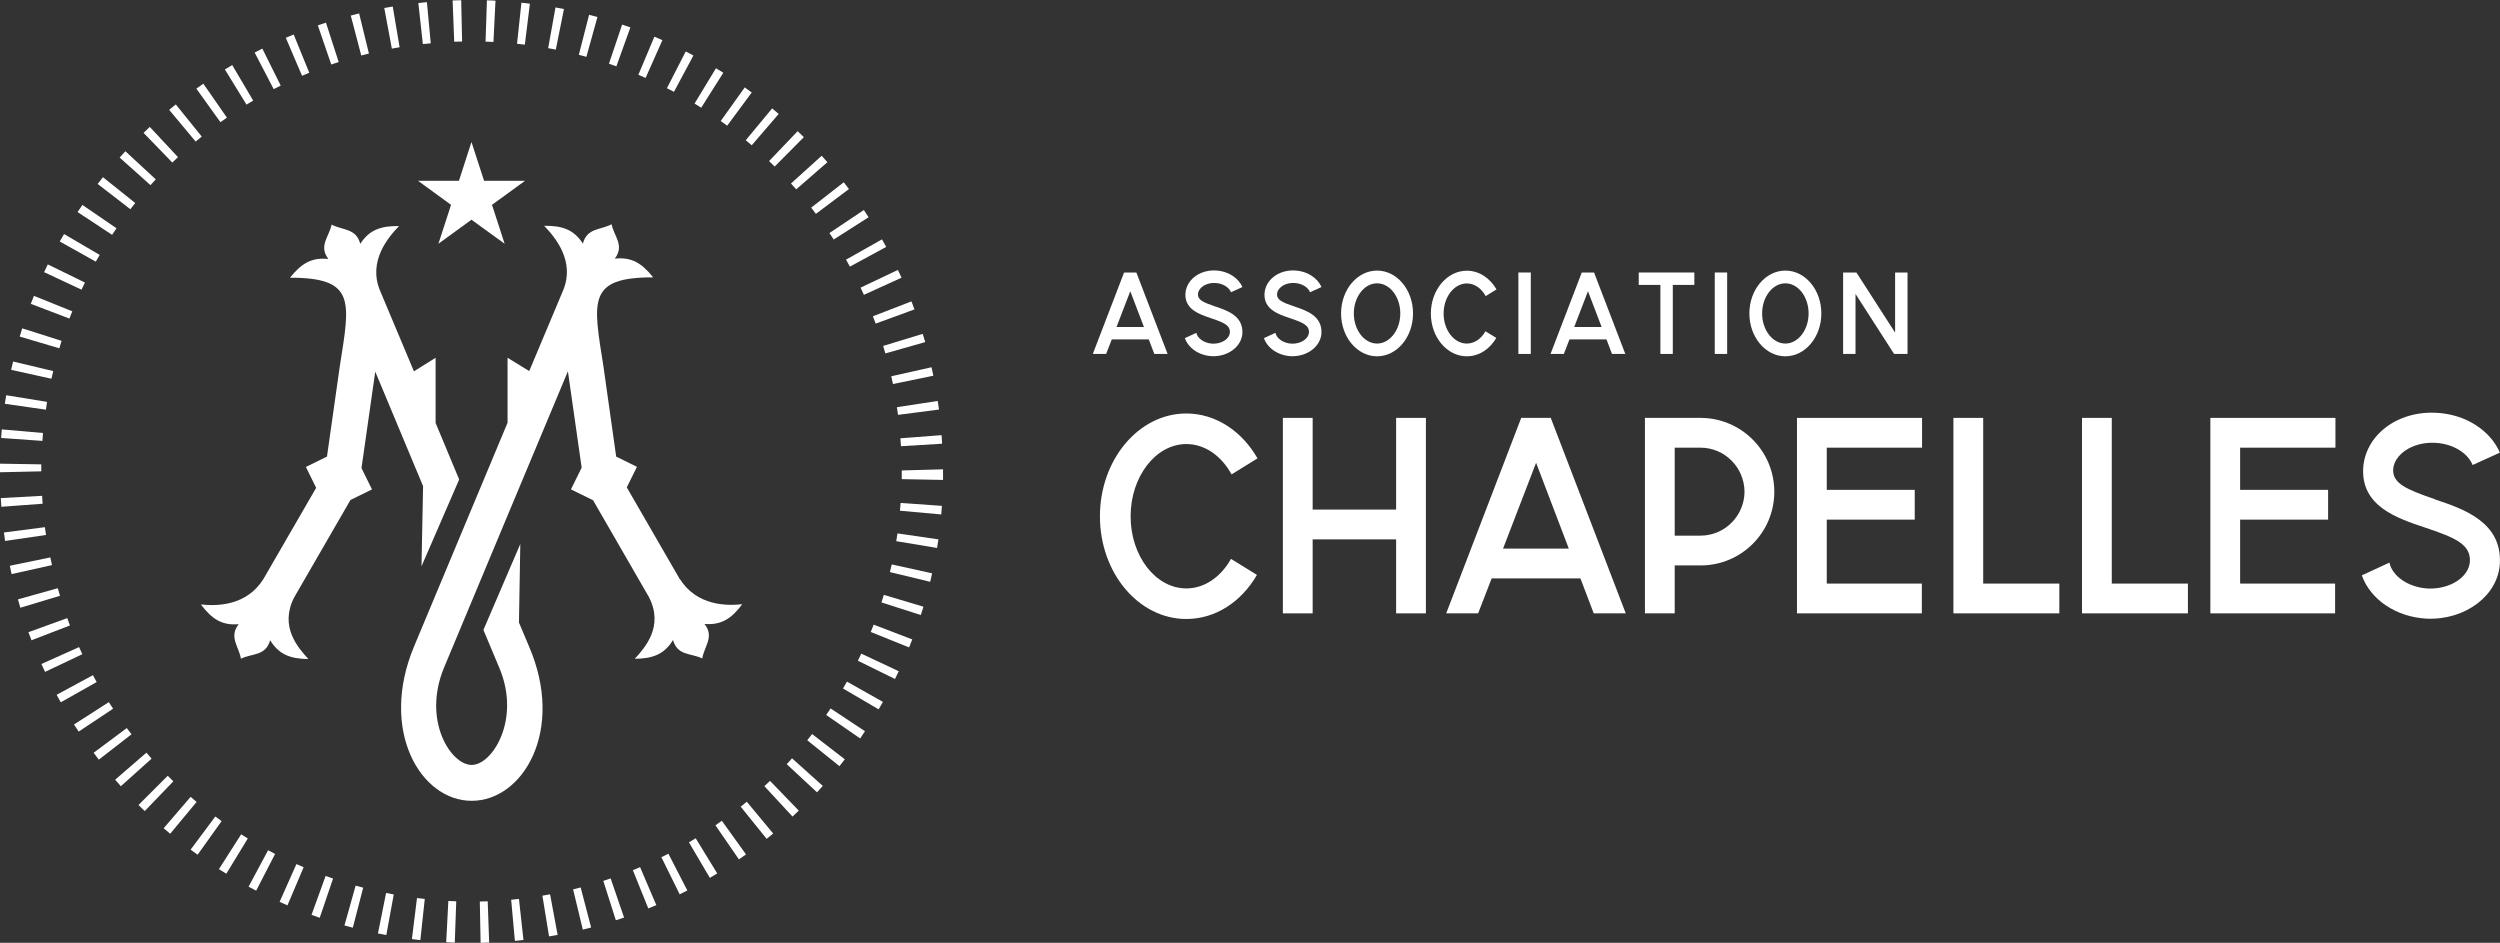 <svg xmlns="http://www.w3.org/2000/svg" viewBox="0 0 221.65 83.59">
    <rect x="0" y="0" width="221.65" height="83.59" fill="#333333" stroke="none"/>
    <defs>
        <style>
            .identity {
                fill: #fff;
            }
        </style>
    </defs>
    <path class="identity"
          d="m42.61,83.59l-.07-3.66c.23,0,.47-.01.7-.02l.13,3.66c-.25,0-.5.02-.76.02m-2.29-.02c-.26,0-.51-.02-.76-.03l.19-3.66c.23.01.46.02.7.03l-.13,3.66Zm5.33-.15l-.33-3.65c.23-.02.46-.04.69-.07l.4,3.64c-.25.03-.51.05-.76.08m-8.37-.07c-.25-.03-.51-.06-.76-.09l.45-3.64c.23.03.46.06.69.08l-.39,3.64Zm11.4-.32l-.59-3.62c.23-.04.45-.08.68-.12l.67,3.6c-.25.05-.5.09-.76.13m-14.42-.12c-.25-.05-.5-.09-.75-.14l.72-3.59c.23.05.46.09.68.13l-.66,3.61Zm17.41-.49l-.86-3.56c.23-.05.45-.11.67-.17l.93,3.55c-.25.06-.49.13-.74.19m-20.39-.17c-.25-.06-.5-.13-.74-.2l.99-3.53c.22.06.44.12.67.18l-.92,3.55Zm23.32-.66l-1.11-3.49c.22-.07.44-.14.65-.22l1.19,3.47c-.24.08-.49.16-.73.24m-26.25-.22c-.24-.08-.48-.17-.73-.26l1.25-3.45c.22.08.44.16.66.23l-1.18,3.47Zm29.13-.82l-1.37-3.4c.21-.09.43-.17.64-.27l1.44,3.37c-.23.1-.47.2-.71.29m-31.99-.27c-.24-.1-.47-.2-.7-.31l1.49-3.35c.21.09.43.19.64.28l-1.43,3.37Zm34.77-.98l-1.62-3.29c.21-.1.41-.21.62-.31l1.68,3.26c-.22.12-.45.23-.68.34m-37.54-.32c-.23-.12-.45-.23-.68-.36l1.73-3.23c.2.11.41.22.62.33l-1.68,3.26Zm40.22-1.13l-1.86-3.16c.2-.12.4-.24.6-.36l1.91,3.12c-.22.13-.43.26-.65.39m-42.88-.37c-.22-.13-.44-.27-.65-.4l1.97-3.09c.2.12.39.25.59.37l-1.91,3.13Zm45.45-1.27l-2.08-3.02c.19-.13.38-.26.57-.4l2.14,2.98c-.21.15-.41.29-.62.44m-48-.41c-.21-.15-.41-.3-.62-.45l2.19-2.94c.19.14.37.27.56.41l-2.13,2.98Zm50.45-1.41l-2.3-2.85c.18-.15.36-.29.54-.44l2.34,2.82c-.19.16-.39.32-.59.48m-52.87-.46c-.2-.16-.39-.33-.58-.49l2.39-2.78c.18.15.35.3.53.45l-2.34,2.82Zm55.17-1.53l-2.49-2.69c.17-.16.33-.31.5-.47l2.55,2.64c-.19.18-.37.35-.56.53m-57.44-.5c-.18-.18-.36-.35-.54-.53l2.59-2.59c.16.16.33.33.5.49l-2.54,2.64Zm59.61-1.66l-2.68-2.49c.16-.17.32-.34.47-.52l2.73,2.45c-.17.19-.34.38-.51.56m-61.73-.54c-.17-.19-.34-.38-.5-.57l2.77-2.4c.15.18.31.35.46.53l-2.73,2.45Zm63.72-1.77l-2.86-2.3c.15-.18.29-.36.43-.55l2.9,2.24c-.15.2-.31.4-.47.6m-65.67-.57c-.16-.2-.31-.41-.46-.61l2.94-2.19c.14.18.28.37.42.55l-2.9,2.25Zm67.5-1.88l-3.01-2.08c.13-.19.26-.38.39-.58l3.05,2.02c-.14.21-.28.43-.43.64m-69.28-.6c-.14-.21-.28-.42-.42-.64l3.09-1.98c.12.2.25.39.38.58l-3.05,2.03Zm70.92-1.98l-3.16-1.85c.12-.2.23-.4.35-.61l3.19,1.8c-.12.22-.25.44-.38.66m-72.51-.62c-.12-.22-.25-.44-.37-.67l3.22-1.74c.11.2.22.41.33.61l-3.19,1.8Zm73.96-2.07l-3.29-1.62c.1-.21.2-.42.3-.63l3.32,1.56c-.11.23-.22.46-.33.69m-75.36-.64c-.11-.23-.21-.46-.32-.69l3.34-1.5c.09.21.19.42.29.63l-3.31,1.57Zm76.61-2.16l-3.4-1.37c.09-.22.17-.43.26-.65l3.42,1.31c-.09.24-.18.48-.28.71m-77.81-.64c-.09-.24-.18-.48-.27-.71l3.44-1.25c.08.22.16.44.24.65l-3.42,1.32Zm78.85-2.23l-3.49-1.12c.07-.22.14-.44.21-.67l3.51,1.05c-.07.25-.15.49-.23.74m-79.84-.66c-.07-.24-.15-.49-.21-.73l3.53-.99c.06.22.13.45.2.67l-3.51,1.06Zm80.66-2.29l-3.56-.86c.05-.22.11-.45.16-.68l3.58.79c-.05.25-.11.5-.17.75m-81.44-.67c-.06-.25-.11-.5-.16-.75l3.59-.74c.05.23.1.46.15.68l-3.58.8Zm82.04-2.33l-3.61-.6c.04-.23.07-.46.11-.69l3.63.53c-.04.25-.08.51-.12.76M.45,47.96c-.04-.25-.07-.5-.1-.75l3.63-.47c.03.23.06.46.1.69l-3.62.53Zm82.99-2.35l-3.65-.33c.02-.23.04-.46.06-.69l3.66.26c-.02.26-.04.51-.06.76M.12,44.92c-.02-.25-.04-.51-.05-.76l3.66-.2c.01.23.03.47.05.7l-3.65.27Zm83.49-2.37l-3.66-.07c0-.23,0-.46,0-.7v-.07s3.66-.1,3.66-.1v.17c0,.25,0,.51,0,.76M0,41.87v-.1c0-.2,0-.43,0-.66l3.66.06c0,.21,0,.42,0,.62l-3.66.08Zm79.88-2.31c-.01-.23-.03-.47-.05-.7l3.65-.28c.02.25.04.51.05.76l-3.66.22Zm-76.12-.47l-3.66-.26c.02-.25.04-.5.06-.76l3.65.32c-.02.23-.04.46-.05.7m75.86-2.3c-.03-.23-.06-.46-.1-.69l3.62-.55c.04.25.07.5.11.76l-3.63.47Zm-75.56-.47l-3.63-.52c.04-.25.07-.5.12-.76l3.62.59c-.04.23-.07.46-.1.69m75.1-2.28c-.05-.23-.1-.45-.15-.68l3.57-.8c.06.25.11.5.16.75l-3.59.74Zm-74.6-.46l-3.58-.79c.06-.25.11-.5.17-.74l3.56.85c-.05.22-.11.45-.16.68m73.94-2.24c-.06-.22-.13-.45-.2-.67l3.51-1.07c.07.24.15.49.22.73l-3.52,1Zm-73.24-.46l-3.51-1.04c.07-.24.15-.49.22-.73l3.49,1.11c-.07.22-.14.44-.2.66m72.38-2.19c-.08-.22-.16-.44-.25-.65l3.42-1.32c.09.24.18.47.27.71l-3.44,1.26Zm-71.49-.45l-3.42-1.3c.09-.24.18-.48.28-.71l3.4,1.37c-.09.22-.17.43-.26.65m70.44-2.12c-.1-.21-.19-.42-.29-.63l3.31-1.57c.11.23.21.46.32.69l-3.34,1.52Zm-69.36-.45l-3.32-1.55c.11-.23.22-.46.33-.69l3.29,1.61c-.1.21-.2.42-.3.63m68.12-2.05c-.11-.2-.22-.41-.34-.61l3.19-1.8c.12.22.25.44.37.67l-3.22,1.75Zm-66.85-.43l-3.2-1.79c.12-.22.25-.45.38-.66l3.16,1.85c-.12.2-.23.4-.35.6m65.43-1.96c-.12-.19-.25-.39-.38-.58l3.05-2.04c.14.21.28.42.42.64l-3.09,1.97Zm-63.98-.42l-3.06-2.02c.14-.21.28-.42.43-.63l3.02,2.07c-.13.19-.26.39-.39.58m62.4-1.86c-.14-.19-.28-.37-.42-.55l2.89-2.25c.15.2.31.4.46.6l-2.93,2.2Zm-60.78-.41l-2.9-2.24c.16-.2.31-.4.47-.6l2.86,2.29c-.14.18-.29.36-.43.55m59.03-1.76c-.15-.17-.31-.35-.46-.52l2.72-2.46c.17.19.34.38.51.57l-2.76,2.4Zm-57.25-.38l-2.73-2.44c.17-.19.34-.38.51-.56l2.69,2.49c-.16.17-.31.34-.47.52m55.35-1.65c-.17-.16-.33-.33-.5-.49l2.53-2.65c.18.18.37.35.55.53l-2.58,2.6Zm-53.41-.36l-2.55-2.63c.18-.18.37-.35.55-.53l2.5,2.68c-.17.16-.34.32-.5.48m51.37-1.53c-.18-.15-.35-.3-.53-.45l2.34-2.82c.2.16.39.33.58.49l-2.39,2.78Zm-49.3-.33l-2.35-2.81c.2-.16.39-.33.59-.48l2.3,2.85c-.18.14-.36.29-.54.44m47.12-1.41c-.19-.14-.38-.28-.57-.41l2.13-2.98c.21.15.41.3.62.45l-2.18,2.95Zm-44.92-.3l-2.14-2.98c.21-.15.41-.29.62-.44l2.09,3.01c-.19.13-.38.27-.57.4m42.62-1.28c-.2-.12-.39-.25-.59-.37l1.9-3.13c.22.13.43.27.65.4l-1.96,3.1Zm-40.31-.27l-1.92-3.12c.22-.13.43-.26.65-.39l1.86,3.15c-.2.12-.4.24-.6.36m37.9-1.14c-.21-.11-.41-.22-.62-.32l1.67-3.26c.23.12.46.24.68.36l-1.73,3.23Zm-35.48-.23l-1.69-3.25c.23-.12.45-.23.68-.35l1.63,3.28c-.21.1-.41.21-.62.31m32.97-.99c-.21-.09-.42-.19-.64-.28l1.42-3.38c.24.1.47.2.71.31l-1.49,3.35Zm-30.46-.19l-1.44-3.37c.23-.1.46-.2.7-.29l1.38,3.39c-.21.09-.43.18-.64.27m27.87-.84c-.22-.08-.44-.15-.66-.23l1.17-3.47c.24.08.48.17.73.25l-1.24,3.45Zm-25.28-.16l-1.19-3.47c.24-.08.48-.16.72-.24l1.13,3.49c-.22.07-.44.15-.66.22m22.62-.68c-.22-.06-.45-.12-.67-.18l.91-3.55c.25.06.49.13.74.2l-.98,3.53Zm-19.96-.12l-.93-3.54c.25-.07.49-.13.74-.19l.87,3.56c-.23.06-.45.11-.68.17m17.25-.52c-.23-.04-.46-.09-.68-.13l.65-3.61c.25.05.5.09.75.14l-.72,3.59Zm-14.54-.09l-.67-3.6c.25-.05.5-.09.75-.13l.61,3.61c-.23.04-.46.08-.69.12m11.79-.35c-.23-.03-.46-.05-.69-.08l.39-3.64c.25.03.5.05.75.09l-.45,3.64Zm-9.04-.05l-.4-3.64c.25-.03.5-.05.76-.08l.34,3.65c-.23.02-.46.05-.7.07m6.26-.19c-.23-.01-.46-.02-.7-.03l.12-3.66c.26,0,.51.02.76.03l-.18,3.66Zm-3.48-.02l-.14-3.66c.25,0,.51-.02.76-.02l.08,3.66c-.23,0-.47.01-.7.02"/>
    <polygon class="identity"
             points="41.8 12.59 42.92 16.03 46.55 16.03 43.62 18.16 44.74 21.61 41.8 19.48 38.87 21.61 39.99 18.16 37.06 16.03 40.69 16.03 41.8 12.59"/>
    <path class="identity"
          d="m37.51,43.09l-.14,7.12,3.34-7.7s-.89-2.13-2.09-5.01v-5.78s-1.92,1.2-1.92,1.2c0,0-2.3-5.47-3-7.14-1.1-2.61.72-4.75,1.68-5.74-1.61-.02-2.63.33-3.44,1.58-.36-1.4-1.57-1.19-2.54-1.71-.22,1.09-1.17,1.88-.29,3.05-1.48-.16-2.39.4-3.4,1.66,5.87,0,5.32,2.1,4.41,7.89l-1.13,7.97-1.87.92.91,1.85-4.69,8.11c-1.52,2.39-4.16,2.38-5.53,2.23.97,1.29,1.87,1.88,3.35,1.75-.89,1.14.02,1.97.2,3.06.99-.49,2.2-.22,2.59-1.64.78,1.27,1.78,1.65,3.39,1.67-.93-1.02-2.59-2.89-1.25-5.48l4.98-8.62,1.91-.94-.93-1.89,1.22-8.55,4.24,10.15Z"/>
    <path class="identity"
          d="m60.26,51.33l-4.69-8.12.9-1.82-1.84-.91-1.13-8c-.91-5.79-1.46-7.9,4.41-7.89-1.01-1.26-1.92-1.82-3.4-1.66.88-1.18-.07-1.97-.29-3.05-.97.53-2.18.31-2.54,1.72-.81-1.25-1.83-1.6-3.44-1.58.96.99,2.78,3.13,1.68,5.74-.61,1.44-3,7.14-3,7.14l-1.92-1.18v5.76s-8.3,19.86-8.3,19.86c-3.08,7.39.56,13.66,5.12,13.66s8.28-6.25,5.09-13.67l-.9-2.14.12-6.96-3.27,7.62,1.43,3.41c1.89,4.54-.63,8.56-2.47,8.56s-4.37-3.9-2.48-8.56c.65-1.58,11.01-26.34,11.01-26.34l1.22,8.54-.95,1.93,1.96.96,4.95,8.58c1.34,2.59-.32,4.46-1.25,5.48,1.61-.02,2.62-.4,3.39-1.67.39,1.42,1.6,1.15,2.59,1.64.18-1.09,1.1-1.92.2-3.06,1.49.12,2.38-.46,3.35-1.75-1.37.15-4.01.16-5.53-2.23"/>
    <path class="identity"
          d="m102.34,31.38l-.49-1.29h-3.28l-.5,1.29h-1.18l2.77-7.22h1.09l2.77,7.22h-1.18Zm-.92-2.39l-1.21-3.17-1.22,3.17h2.43Z"/>
    <path class="identity"
          d="m107.74,27.17c1.05.35,2.48.83,2.41,2.36-.06,1.19-1.27,2.11-2.7,2.05-1.15-.06-2.09-.72-2.4-1.6l1.02-.47c.1.5.7.92,1.43.96.81.03,1.51-.42,1.54-1,.03-.62-.51-.87-1.65-1.25-1.05-.35-2.36-.79-2.29-2.19.02-.41.18-.81.45-1.14.51-.62,1.35-.96,2.25-.91,1.09.05,2,.66,2.35,1.47l-1.01.46c-.17-.44-.73-.79-1.39-.82-.55-.03-1.06.17-1.34.51-.12.14-.19.31-.2.48-.02.51.47.73,1.53,1.09"/>
    <path class="identity"
          d="m114.75,27.17c1.05.35,2.48.83,2.41,2.36-.06,1.19-1.27,2.11-2.7,2.05-1.15-.06-2.09-.72-2.4-1.6l1.02-.47c.1.5.7.92,1.43.96.81.03,1.51-.42,1.54-1,.03-.62-.51-.87-1.65-1.25-1.05-.35-2.36-.79-2.29-2.19.02-.41.18-.81.45-1.14.51-.62,1.35-.96,2.25-.91,1.09.05,2,.66,2.35,1.47l-1.01.46c-.17-.44-.73-.79-1.39-.82-.55-.03-1.06.17-1.34.51-.12.14-.19.31-.2.48-.02.51.47.73,1.53,1.09"/>
    <path class="identity"
          d="m122.09,31.59c-1.76,0-3.19-1.7-3.19-3.8s1.43-3.8,3.19-3.8,3.19,1.7,3.19,3.8-1.43,3.8-3.19,3.8m0-6.47c-1.13,0-2.06,1.2-2.06,2.67s.93,2.67,2.06,2.67,2.06-1.2,2.06-2.67-.92-2.67-2.06-2.67"/>
    <path class="identity"
          d="m131.7,29.37l.96.59c-.57.99-1.53,1.63-2.61,1.63-1.76,0-3.19-1.7-3.19-3.79s1.43-3.8,3.19-3.8c1.09,0,2.06.66,2.63,1.66l-.96.59c-.37-.68-.98-1.12-1.67-1.12-1.13,0-2.06,1.2-2.06,2.67s.93,2.66,2.06,2.66c.68,0,1.28-.43,1.65-1.09"/>
    <rect class="identity" x="134.62" y="24.16" width="1.1" height="7.22"/>
    <path class="identity"
          d="m142.92,31.38l-.49-1.29h-3.28l-.5,1.29h-1.18l2.77-7.22h1.09l2.77,7.22h-1.18Zm-.92-2.39l-1.21-3.17-1.22,3.17h2.43Z"/>
    <polygon class="identity"
             points="148.31 31.38 147.21 31.38 147.21 25.26 145.29 25.26 145.29 24.16 150.22 24.16 150.22 25.26 148.31 25.26 148.31 31.38"/>
    <rect class="identity" x="152.03" y="24.16" width="1.1" height="7.22"/>
    <path class="identity"
          d="m158.29,31.59c-1.76,0-3.19-1.7-3.19-3.8s1.43-3.8,3.19-3.8,3.19,1.7,3.19,3.8-1.43,3.8-3.19,3.8m0-6.47c-1.13,0-2.06,1.2-2.06,2.67s.93,2.67,2.06,2.67,2.06-1.2,2.06-2.67-.92-2.67-2.06-2.67"/>
    <polygon class="identity"
             points="163.41 31.38 163.41 24.16 164.59 24.16 168.02 29.49 168.02 24.16 169.12 24.16 169.12 31.38 167.93 31.38 164.51 26.06 164.51 31.38 163.41 31.38"/>
    <path class="identity"
          d="m109.14,49.55l2.3,1.42c-1.37,2.38-3.67,3.91-6.26,3.91-4.23,0-7.66-4.08-7.66-9.1s3.43-9.12,7.66-9.12c2.62,0,4.94,1.58,6.31,3.98l-2.3,1.42c-.89-1.63-2.35-2.69-4.01-2.69-2.71,0-4.94,2.88-4.94,6.41s2.23,6.39,4.94,6.39c1.63,0,3.07-1.03,3.96-2.62"/>
    <polygon class="identity"
             points="123.78 37.05 126.42 37.05 126.42 54.38 123.78 54.38 123.78 47.82 116.38 47.82 116.38 54.38 113.74 54.38 113.74 37.05 116.38 37.05 116.38 45.18 123.78 45.18 123.78 37.05"/>
    <path class="identity"
          d="m141.3,54.38l-1.18-3.1h-7.87l-1.2,3.1h-2.83l6.65-17.33h2.62l6.65,17.33h-2.83Zm-2.21-5.74l-2.9-7.61-2.93,7.61h5.83Z"/>
    <path class="identity"
          d="m150.78,50.13h-2.3v4.25h-2.64v-17.33h4.92c3.62,0,6.55,2.93,6.55,6.55s-2.93,6.53-6.53,6.53m-2.3-10.44v7.8h2.28c2.16,0,3.89-1.75,3.91-3.89-.02-2.16-1.75-3.91-3.91-3.91h-2.28Z"/>
    <polygon class="identity"
             points="170.39 54.38 159.32 54.38 159.32 37.05 170.41 37.05 170.41 39.69 161.96 39.69 161.96 43.43 169.76 43.43 169.76 46.07 161.96 46.07 161.96 51.74 170.39 51.74 170.39 54.38"/>
    <polygon class="identity"
             points="182.58 54.38 173.19 54.38 173.19 37.05 175.83 37.05 175.83 51.74 182.58 51.74 182.58 54.38"/>
    <polygon class="identity"
             points="193.98 54.38 184.59 54.38 184.59 37.05 187.23 37.05 187.23 51.74 193.98 51.74 193.98 54.38"/>
    <polygon class="identity"
             points="207.03 54.38 195.97 54.38 195.97 37.05 207.06 37.05 207.06 39.69 198.61 39.69 198.61 43.43 206.41 43.43 206.41 46.07 198.61 46.07 198.61 51.74 207.03 51.74 207.03 54.38"/>
    <path class="identity"
          d="m215.86,44.27c2.52.84,5.95,1.99,5.78,5.66-.14,2.86-3.05,5.06-6.48,4.92-2.76-.14-5.02-1.73-5.76-3.84l2.45-1.13c.24,1.2,1.68,2.21,3.43,2.3,1.94.07,3.62-1.01,3.7-2.4.07-1.49-1.22-2.09-3.96-3-2.52-.84-5.67-1.9-5.5-5.26.05-.98.43-1.94,1.08-2.74,1.22-1.49,3.24-2.3,5.4-2.18,2.62.12,4.8,1.58,5.64,3.53l-2.42,1.1c-.41-1.06-1.75-1.9-3.34-1.97-1.32-.07-2.54.41-3.22,1.22-.29.34-.46.74-.48,1.15-.05,1.22,1.13,1.75,3.67,2.62"/>
</svg>

